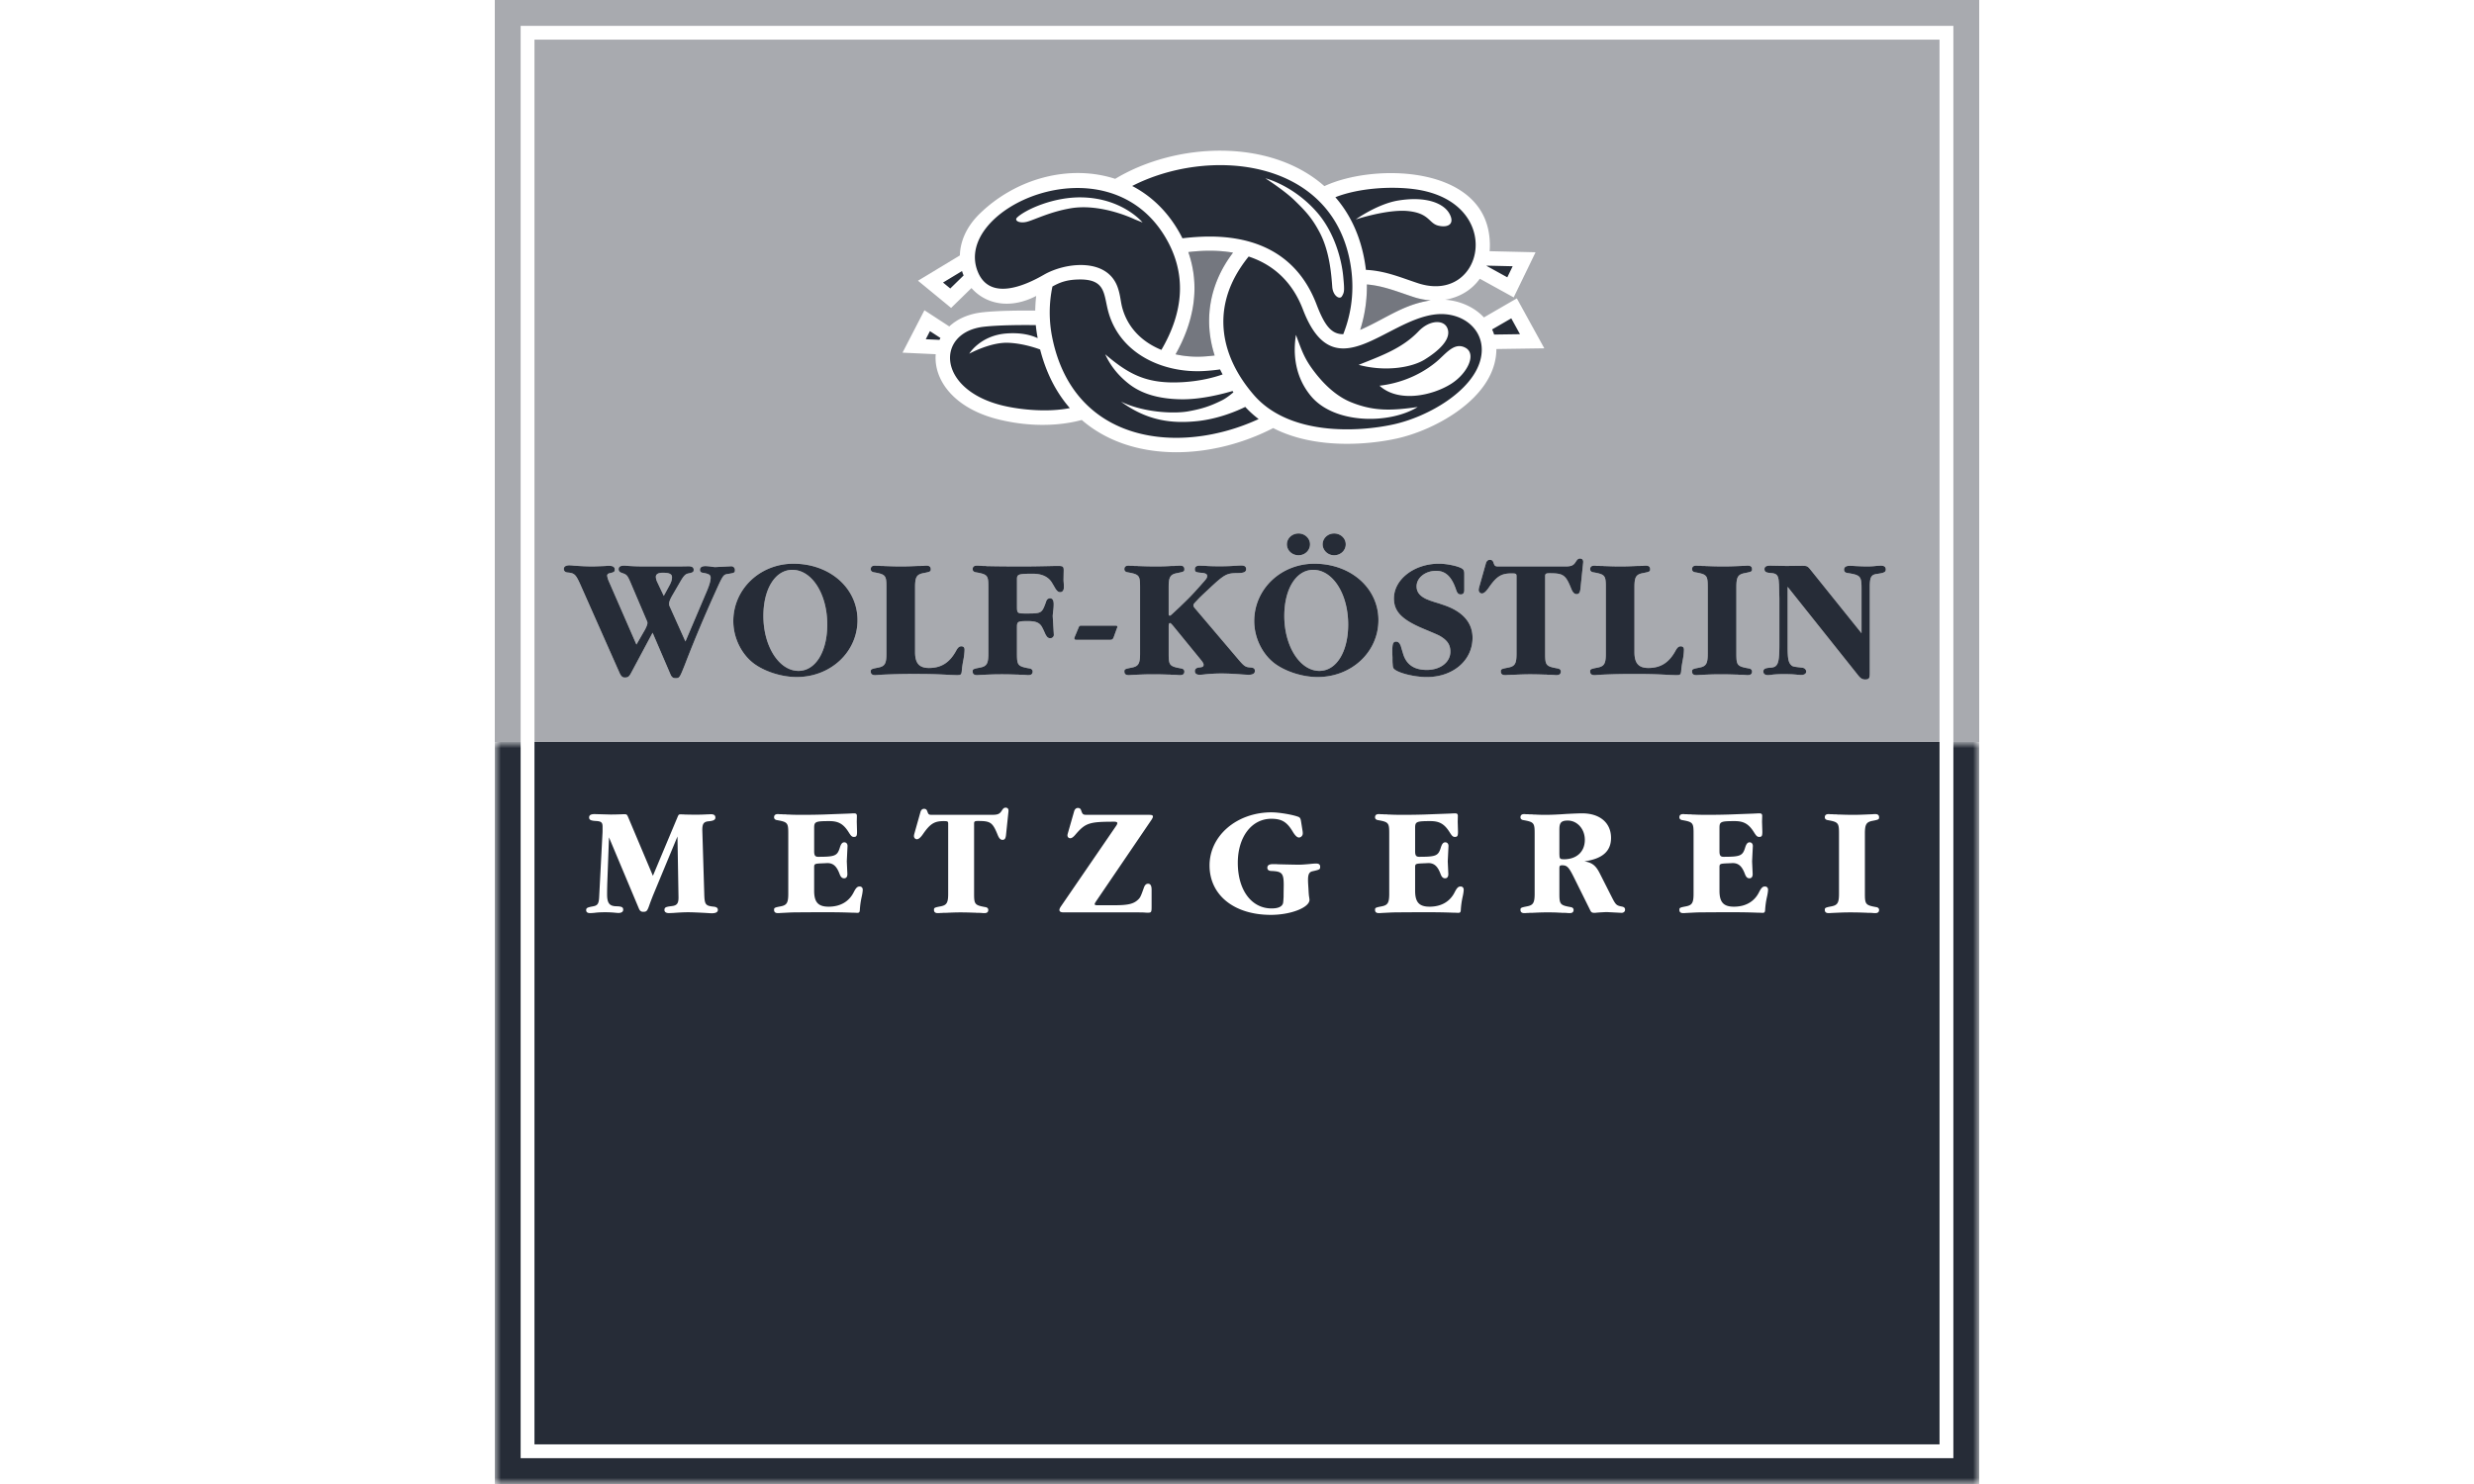 <svg xmlns="http://www.w3.org/2000/svg" xmlns:xlink="http://www.w3.org/1999/xlink" viewBox="0 0 200 120"><defs><path id="a" d="M0 0h120v60H0z"></path></defs><g fill="none" fill-rule="evenodd"><path d="M96.063 20.384c.976 2.786.465 5.608-1.03 8.267.732.163 1.49.22 2.221.18.357-.02.68-.053.94-.084-.909-2.83-.442-5.79 1.487-8.317-1.155-.2-2.384-.195-3.618-.046M109.96 26.673c.094-.04.192-.083.293-.13 1.906-.876 3.28-1.943 5.407-2.253a5.762 5.762 0 0 1-1.424-.285c-1.358-.45-2.407-.887-3.737-1.004a11.557 11.557 0 0 1-.54 3.672M54.326 46.68c0-.261-.21-.365-.745-.365-.38 0-.563.117-.563.34 0 .104.039.235.092.365l.549 1.164.458-.836c.143-.262.209-.471.209-.667" fill-opacity=".4" fill="#262C37"></path><path fill-opacity=".4" fill="#262C37" d="M40 0v60h2.089V2.089h115.823V60H160V0z"></path><path d="M106.164 46.08c-1.372 0-2.34 1.529-2.34 3.725 0 2.458 1.268 4.446 2.837 4.446 1.373 0 2.327-1.544 2.327-3.752 0-2.472-1.242-4.42-2.824-4.42M64.052 46.08c-1.372 0-2.34 1.529-2.34 3.725 0 2.458 1.269 4.446 2.837 4.446 1.373 0 2.327-1.544 2.327-3.752 0-2.472-1.242-4.42-2.824-4.42M96.063 20.384c.976 2.786.465 5.608-1.03 8.267.732.163 1.49.22 2.221.18.357-.02.68-.053.94-.084-.909-2.83-.442-5.79 1.487-8.317-1.155-.2-2.384-.195-3.618-.046M109.96 26.673c.094-.04.192-.083.293-.13 1.906-.876 3.28-1.943 5.407-2.253a5.762 5.762 0 0 1-1.424-.285c-1.358-.45-2.407-.887-3.737-1.004a11.557 11.557 0 0 1-.54 3.672" fill-opacity=".4" fill="#262C37"></path><path d="M151.744 46.406c-.485.065-.589.261-.589 1.059v6.995c0 .391-.065.483-.379.483-.236 0-.38-.092-.628-.418l-5.634-7.073v4.81c0 .929.052 1.243.235 1.465.157.17.144.17.928.262.196.013.34.157.34.313 0 .17-.157.275-.405.275-.052 0-.17-.013-.275-.013a9.778 9.778 0 0 0-1.164-.052c-.3 0-.627.013-.862.038-.157.027-.327.04-.392.04-.236 0-.367-.104-.367-.288 0-.208.144-.287.59-.313.587-.04.705-.34.705-1.896v-3.7c-.04-1.529-.026-1.124-.04-1.228-.026-.628-.156-.785-.6-.824-.445-.027-.563-.105-.563-.327 0-.183.144-.274.458-.274l1.307.026 1.215-.014c.446 0 .498.014.746.327l4.119 5.125v-3.582c0-1.046-.079-1.125-1.177-1.294-.144-.026-.236-.118-.236-.262 0-.209.158-.314.471-.314.052 0 .183 0 .3.014.498.026.825.038 1.112.038.209 0 .47-.012.693-.038.157-.014.327-.026.405-.026.261 0 .392.104.392.3 0 .222-.13.288-.705.366Zm-10.356 7.648c.158.026.249.118.249.248 0 .197-.118.288-.34.288h-.078c-.21-.013-.08-.013-.406-.026h-.222l-.105-.014h-.117c-.34-.012-.746-.025-1.138-.025-.653 0-.68 0-1.87.052-.103.013-.196.013-.234.013-.223 0-.34-.091-.34-.288 0-.182.039-.208.575-.313.562-.105.693-.314.693-1.138v-5.373c0-.955-.066-1.033-1.02-1.203-.157-.026-.248-.117-.248-.248 0-.196.117-.287.34-.287 0 0 .065 0 .157.012h.195l.131.014H137.833l.104.012h.118c.327.014.745.026 1.098.026.693 0 .693 0 1.909-.052.105-.012.195-.012.235-.012.222 0 .34.091.34.287 0 .183-.04.21-.575.314-.563.104-.693.313-.693 1.137v5.373c0 .955.065 1.033 1.02 1.203Zm-5.375-.575c-.052.3-.092.55-.105.772-.026.287-.078.34-.34.34h-.156c-.445-.014-.392-.014-1.15-.053-.577-.026-1.19-.039-2.158-.039-.915 0-1.66.013-2.51.051-.313.014-.42.027-.471.027-.092.013-.183.013-.235.013-.223 0-.34-.091-.34-.288 0-.182.04-.208.575-.313.562-.105.693-.314.693-1.138v-5.373c0-.955-.065-1.033-1.02-1.203-.157-.026-.248-.117-.248-.248 0-.196.117-.287.34-.287 0 0 .065 0 .157.012h.195l.132.014h.222l.105.012h.117c.353.014.733.026 1.164.026.496 0 .771-.012 1.372-.038H132.575l.13-.014h.118c.105-.012.196-.012.236-.012.222 0 .34.091.34.287 0 .183-.04.21-.576.314-.562.104-.693.313-.693 1.137v5.255c0 .902.34 1.282 1.125 1.282.98 0 1.646-.418 2.17-1.347.157-.3.274-.405.445-.405.17 0 .26.091.26.261 0 .21-.039.589-.117.955Zm-8.252-5.844c-.039.3-.117.405-.314.405-.17 0-.3-.13-.418-.418-.457-1.138-.64-1.268-1.765-1.268-.287 0-.353.04-.353.235v6.262c0 .955.066 1.033 1.02 1.203.157.026.248.118.248.248 0 .197-.117.288-.34.288h-.078c-.21-.013-.079-.013-.405-.026H125.134l-.105-.014h-.118c-.38-.012-.732-.025-1.216-.025-.445 0-.732.013-1.32.04h-.222l-.131.012h-.118c-.105.013-.196.013-.235.013-.222 0-.34-.091-.34-.288 0-.182.027-.208.575-.313.563-.105.694-.314.694-1.138V46.6c0-.208-.04-.234-.406-.234-.824 0-1.203.235-1.83 1.137-.222.327-.405.484-.562.484-.145 0-.262-.131-.262-.288 0-.039.013-.104.026-.17l.55-1.947c.052-.21.17-.314.326-.314.157 0 .236.065.288.209.105.3.13.326.444.326h5.347c.51 0 .68-.078.864-.366.13-.209.208-.274.352-.274.183 0 .274.13.248.34l-.222 2.131Zm-14.833-12.178c-2.273.505-6.625.903-10.002-.842-4.99 2.576-11.43 2.847-15.477-.656-.338.093-.88.221-1.593.306-1.23.147-2.972.168-5.036-.324-3.752-.893-5.348-3.257-5.176-5.299l-2.684-.125 1.771-3.43 2.01 1.31c.636-.593 1.534-1.013 2.67-1.141 1.314-.148 3.271-.15 4.278-.139.006-.398.032-.794.079-1.187-2.188 1.136-4.136.617-5.234-.638L76.888 24.9l-2.676-2.2 3.384-2.045c.028-1.112.513-2.31 1.604-3.374 2.972-2.895 7.3-4.009 10.953-2.819 4.932-2.972 12.52-3.297 16.911.59 3.965-1.85 12.628-1.69 13.33 4.004.055.442.062.862.027 1.256l3.715.087-1.769 3.65-2.738-1.511c-.656.92-1.657 1.514-2.81 1.7 1.206.084 2.36.59 3.142 1.429l2.661-1.54 2.222 4.04-3.875.056c0 .38-.051.782-.163 1.204-.845 3.166-4.95 5.38-7.878 6.03Zm2.413 19.29c-.98 0-2.275-.313-2.628-.64-.092-.079-.118-.158-.13-.432-.014-.118-.014-.183-.014-.523-.013-.275-.013-.431-.013-.497 0-.614.065-.77.314-.77.144 0 .262.09.34.287.04.065-.04-.158.222.705s.89 1.295 1.91 1.295c1.111 0 1.907-.628 1.907-1.478 0-.575-.26-.94-.888-1.294-.183-.092-.392-.183-1.204-.523-1.803-.745-2.47-1.411-2.47-2.484 0-1.543 1.635-2.81 3.648-2.81.6 0 1.503.183 1.83.379.157.091.209.196.209.444v1.307c0 .236-.091.353-.288.353-.183 0-.287-.104-.38-.392-.352-1.046-.848-1.516-1.607-1.516-.875 0-1.582.562-1.582 1.254 0 .458.249.785.824 1.047.105.039.196.078.3.117l.354.118.352.104.34.118c1.543.51 2.354 1.425 2.354 2.654 0 1.83-1.57 3.177-3.7 3.177Zm-8.418-10.734c0-.483.418-.876.928-.876.522 0 .941.393.941.876 0 .497-.419.89-.941.89-.51 0-.928-.406-.928-.89Zm-2.889 0c0-.483.418-.876.94-.876.51 0 .929.393.929.876 0 .497-.419.89-.929.89-.522 0-.94-.393-.94-.89Zm2.483 10.734c-1.202 0-2.562-.432-3.451-1.085-1.02-.758-1.674-2.092-1.674-3.439 0-2.588 2.157-4.64 4.864-4.64 2.94 0 5.176 1.973 5.176 4.562 0 2.576-2.169 4.602-4.915 4.602Zm-5.582-.183c-.092 0-.315-.014-.51-.026a20.837 20.837 0 0 0-1.7-.078c-.457 0-.89.026-1.28.065-.184.025-.367.04-.472.04-.247 0-.378-.105-.378-.302 0-.157.116-.26.314-.288.313-.026.379-.065.391-.209 0-.104-.039-.183-.248-.444l-2.21-2.706c-.143-.17-.222-.236-.26-.236-.066 0-.105.092-.105.236v2.235c0 .955.065 1.033 1.02 1.203.156.026.248.118.248.248 0 .197-.118.288-.34.288h-.08c-.208-.013-.077-.013-.404-.026H94.7l-.105-.014h-.117a32.386 32.386 0 0 0-1.099-.025c-.692 0-.706 0-1.908.052-.105.013-.196.013-.235.013-.223 0-.34-.091-.34-.288 0-.182.039-.208.575-.313.562-.105.693-.314.693-1.138v-5.373c0-.955-.065-1.033-1.02-1.203-.157-.026-.249-.117-.249-.248 0-.196.118-.287.34-.287 0 0 .066 0 .157.012h.196l.131.014H91.94l.105.012h.118c.352.014.745.026 1.163.026.497 0 .771 0 1.373-.038H94.921l.13-.014h.118c.105-.012.196-.012.236-.012.222 0 .34.091.34.287 0 .183-.04.21-.576.314-.561.104-.692.313-.692 1.137v2.183c0 .079.026.118.078.118.079 0 0 .065.824-.706.745-.72.928-.902 1.594-1.647l.197-.223c.379-.418.418-.483.418-.64 0-.131-.13-.21-.379-.235-.536-.04-.614-.079-.614-.3 0-.184.13-.288.352-.288.118 0 .262.012.432.012.313.026.653.04 1.242.04.432 0 .876-.014 1.177-.04.221-.012.47-.026.535-.026.275 0 .406.092.406.288 0 .248-.183.327-.746.327-.849.013-1.02.104-2.366 1.372-.549.51-.628.589-.837.811-.287.3-.314.34-.314.418 0 .079.014.105.093.21l3.45 4.066c.563.666.655.731 1.086.757.261.027.34.092.34.288 0 .197-.17.301-.51.301Zm-10.643-3.752-.236.654c-.092.248-.13.274-.405.274h-2.562c-.197 0-.236-.026-.236-.118 0-.04.013-.078.026-.117l.275-.654c.104-.26.104-.26.327-.26H90.225c.067.012.105.038.105.077a.341.341 0 0 1-.038.144Zm-4.588-2.928c-.118 0-.222-.066-.327-.21-.052-.065.065.117-.34-.562-.287-.471-.81-.719-1.53-.719-1.177 0-1.294.039-1.294.444v2.184c0 .575.026.588.706.588 1.307 0 1.307 0 1.66-.993a.319.319 0 0 1 .3-.235c.197 0 .302.156.302.47 0 .182-.013.365-.04.55-.026.22-.039.391-.039.417l.092 1.504c.013.157-.131.288-.288.288-.144 0-.248-.066-.34-.236-.039-.066 0 .026-.13-.261l-.08-.17-.077-.157c-.196-.42-.497-.563-1.19-.563-.81 0-.876.04-.876.484v2.144c0 .955.065 1.033 1.02 1.203.156.026.249.118.249.248 0 .197-.119.288-.34.288h-.08c-.208-.013-.078-.013-.404-.026H82.435l-.105-.014h-.117a32.386 32.386 0 0 0-1.098-.025c-.693 0-.693 0-1.909.052-.105.013-.195.013-.235.013-.222 0-.34-.091-.34-.288 0-.182.026-.208.575-.313.562-.105.693-.314.693-1.138v-5.373c0-.955-.053-1.033-1.02-1.203-.156-.026-.248-.117-.248-.248 0-.196.118-.287.34-.287h.157l.078.012h.118l.13.014H79.678l.104.012h.118c.392.014 1.517.026 2.876.026.38 0 1.347-.012 2.446-.038h.39c.314 0 .38.065.38.352l-.013.72c0 .092 0 .143.013.274.013.17.013.327.013.392 0 .235-.117.38-.3.38Zm-7.847 5.595c-.052.3-.092.55-.104.772-.027.287-.079.34-.34.34h-.157c-.445-.014-.393-.014-1.15-.053-.576-.026-1.19-.039-2.158-.039-.915 0-1.66.013-2.51.051-.314.014-.418.027-.47.027-.091.013-.184.013-.236.013-.222 0-.34-.091-.34-.288 0-.182.039-.208.575-.313.563-.105.693-.314.693-1.138v-5.373c0-.955-.065-1.033-1.02-1.203-.156-.026-.248-.117-.248-.248 0-.196.118-.287.34-.287 0 0 .066 0 .157.012h.197l.13.014H71.438l.105.012h.117c.354.014.733.026 1.164.026.497 0 .772-.012 1.372-.038H74.42l.13-.014h.118c.105-.012.197-.012.236-.012.222 0 .34.091.34.287 0 .183-.04.21-.576.314-.562.104-.692.313-.692 1.137v5.255c0 .902.34 1.282 1.124 1.282.98 0 1.647-.418 2.17-1.347.157-.3.275-.405.445-.405.17 0 .261.091.261.261 0 .21-.04.589-.118.955Zm-13.451 1.268c-1.203 0-2.563-.432-3.452-1.085-1.02-.758-1.673-2.092-1.673-3.439 0-2.588 2.157-4.64 4.863-4.64 2.941 0 5.177 1.973 5.177 4.562 0 2.576-2.17 4.602-4.915 4.602Zm-6.55-6.929a110.29 110.29 0 0 0-2.524 6.014c-.392.98-.405 1.006-.732 1.006-.196 0-.314-.09-.418-.352l-1.425-3.321-1.713 3.203c-.183.353-.274.418-.536.418-.183 0-.3-.104-.418-.366l-3.125-7.046c-.418-.942-.51-1.033-1.111-1.086-.17-.026-.274-.117-.274-.287 0-.183.17-.288.457-.288.079 0 .222.013.353.027.575.038.994.064 1.504.064a32.4 32.4 0 0 0 1.084-.038c.092-.014.21-.014.236-.014.326 0 .483.092.483.301 0 .183-.052.222-.47.314a.192.192 0 0 0-.144.183c.014.104.052.261.131.444l2.236 5.125.705-1.23c.118-.234.183-.391.183-.509 0-.091 0-.078-.091-.288l-1.282-3.006c-.248-.575-.3-.628-.692-.758-.183-.066-.262-.157-.262-.3 0-.197.144-.288.445-.288.026 0 .118 0 .196.012.523.04 1.007.052 1.465.052h2.391c.485 0 .55 0 1.15-.012.275 0 .419.091.419.274 0 .196-.051.222-.47.314-.196.039-.353.209-.588.614l-.668 1.15c-.182.315-.26.524-.26.68 0 .131 0 .105.117.366l1.203 2.68 1.752-4.117c.183-.432.288-.797.288-1.02 0-.249-.119-.327-.642-.419-.143-.012-.222-.104-.222-.235 0-.196.144-.3.445-.3.091 0 .222.013.353.025.222.04.392.053.431.053l1.281-.065a.288.288 0 0 1 .314.287c0 .235-.026.249-.614.34-.314.052-.366.118-.942 1.4ZM43.205 60h113.587V3.206H43.206V60Z" fill-opacity=".4" fill="#262C37"></path><path d="M48.156 66.386c-.402-.024-.532-.095-.532-.284 0-.19.142-.272.45-.272l1.289.035c.272 0 .804-.012.993-.024h.13c.166 0 .201.024.284.213l2.011 4.767 1.964-4.684c.118-.284.118-.284.295-.284.048 0 .201 0 .32.012.425.012.686.012 1.052.012.225 0 .533-.012.746-.024.118 0 .26-.012.307-.012.248 0 .367.083.367.273 0 .177-.154.26-.52.295-.438.036-.557.201-.533.828l.154 5.04c.023.874.094.97.78 1.04.213.024.32.106.32.26 0 .178-.166.272-.485.272-.024 0-.154 0-.25-.012-.78-.047-1.359-.07-1.678-.07-.343 0-.769.023-1.219.059-.118 0-.26.011-.319.011-.236 0-.367-.094-.367-.248 0-.213.095-.26.592-.32.426-.047.556-.224.544-.744l-.083-4.886-1.987 4.79c-.083.214-.166.427-.248.651-.201.592-.249.651-.533.651-.177 0-.272-.071-.355-.272l-2.413-5.749-.13 3.49c-.011.32-.023.721-.023 1.112 0 .697.177.946.698.97.485.011.603.07.603.283 0 .166-.142.26-.39.26-.048 0-.178-.011-.296-.023a7.988 7.988 0 0 0-.77-.035c-.307 0-.59.011-.863.047a6.492 6.492 0 0 1-.354.023c-.213 0-.32-.082-.32-.236 0-.178.083-.225.533-.308.402-.07.496-.213.52-.816l.26-5.003c.012-.13.012-.249.012-.414v-.213c0-.343-.106-.438-.556-.461Zm14.645-.071c-.142-.024-.224-.107-.224-.225 0-.178.106-.26.308-.26h.07l.071.011h.177l.119.012h.202l.105.012h.096c.378.024.709.024 1.383.024.485 0 1.076-.012 1.455-.024 2.484-.095 1.727-.059 2.402-.095h.093c.154 0 .213.06.213.213l-.01.462.022.804c0 .355-.047.426-.26.426-.142 0-.224-.071-.401-.355-.426-.686-.83-.923-1.574-.923-1.124 0-1.23.048-1.23.545v1.892c0 .343.082.45.33.45 1.35 0 1.538-.083 1.74-.722.094-.32.2-.45.366-.45.166 0 .272.13.26.32l-.058 1.218.047 1.03c0 .224-.094.342-.26.342-.165 0-.273-.094-.367-.343-.237-.638-.52-.887-.994-.887l-.237.012c-.851.035-.828.024-.828.414v1.81c0 .934.332 1.289 1.172 1.289.946 0 1.655-.414 2.034-1.183.177-.343.285-.45.473-.45.154 0 .249.107.249.26 0 .12-.036.368-.095.616a6.506 6.506 0 0 0-.141 1.03c-.013.177-.06.224-.201.224-.06 0-.26-.012-.427-.012a46.98 46.98 0 0 0-2.094-.035c-.804 0-1.904 0-2.305.011-.569 0-.368 0-1.385.048a1.69 1.69 0 0 1-.212.011c-.202 0-.308-.082-.308-.26 0-.165.023-.189.52-.284.509-.094.628-.284.628-1.029v-4.861c0-.864-.048-.935-.924-1.088Zm11.106 1.135.497-1.762c.047-.19.154-.284.296-.284s.213.059.26.19c.095.271.118.295.402.295H80.2c.461 0 .616-.071.78-.331.119-.19.19-.249.32-.249.166 0 .25.118.225.308l-.201 1.928c-.036.272-.106.366-.284.366-.154 0-.272-.118-.379-.378-.414-1.03-.58-1.147-1.596-1.147-.26 0-.319.035-.319.212v5.666c0 .864.058.935.922 1.089.142.023.225.106.225.224 0 .178-.107.26-.308.26h-.071c-.19-.011-.07-.011-.366-.023h-.202l-.094-.012h-.106c-.344-.012-.662-.024-1.1-.024-.403 0-.663.012-1.196.036h-.201l-.118.012h-.106c-.095.011-.178.011-.213.011-.201 0-.308-.082-.308-.26 0-.165.024-.189.52-.284.51-.094.628-.284.628-1.029V66.61c0-.189-.036-.213-.367-.213-.745 0-1.088.213-1.656 1.03-.201.295-.367.437-.508.437-.13 0-.237-.118-.237-.26 0-.036.012-.095.023-.154Zm11.867 5.832 4.459-6.506a.539.539 0 0 0 .095-.213c0-.071-.083-.118-.237-.118-2.046 0-2.342.094-3.17 1.064-.166.19-.284.272-.402.272-.13 0-.225-.094-.225-.236 0-.036.012-.095.025-.142l.508-1.774c.047-.19.165-.296.307-.296s.225.059.272.213c.106.307.154.343.45.343h4.98c.284 0 .366.023.366.154 0 .047-.047.141-.107.236l-4.494 6.612c-.06.095-.107.178-.107.213 0 .071.06.095.213.095h1.42c1.04 0 1.49-.107 1.833-.414.213-.19.248-.26.508-.994.083-.236.19-.331.344-.331.189 0 .283.154.283.497v1.325c0 .496-.023.52-.319.52-.024 0-.142 0-.248-.012-.166-.012-.367-.012-.626-.012h-5.904c-.236 0-.355-.059-.355-.2 0-.072.048-.178.13-.296Zm17.023-7.594c.58 0 1.656.177 2.14.355.143.047.201.13.237.354l.13.817c.012.082.012.118.012.189 0 .165-.142.32-.307.32-.142 0-.296-.143-.474-.427-.485-.828-.91-1.088-1.762-1.088-1.585 0-2.708 1.467-2.708 3.56 0 2.2 1.1 3.691 2.732 3.691.532 0 .84-.142.923-.414.023-.095.034-.296.047-.532 0-.402.011-.828.011-.923 0-.97-.13-1.124-.98-1.16-.226 0-.344-.094-.344-.26 0-.2.142-.295.473-.295h.118c.083 0 .153 0 .236.012.923.023 1.598.035 1.656.035.285 0 .592-.023.97-.059.202-.024.403-.035.497-.035.213 0 .32.082.32.26 0 .213-.035.236-.627.367-.26.059-.355.248-.355.697 0 .142 0 .19.035.71.024.461.036.568.06.698.012.095.024.154.024.201 0 .627-1.515 1.218-3.124 1.218-2.969 0-4.956-1.596-4.956-3.998 0-2.4 2.2-4.293 5.016-4.293Zm8.587.627c-.141-.024-.224-.107-.224-.225 0-.178.106-.26.307-.26h.071l.07.011h.179l.117.012h.202l.106.012h.095c.379.024.71.024 1.384.024.484 0 1.076-.012 1.454-.024 2.485-.095 1.728-.059 2.402-.095h.094c.154 0 .213.06.213.213l-.011.462.023.804c0 .355-.048.426-.26.426-.142 0-.224-.071-.402-.355-.426-.686-.829-.923-1.573-.923-1.124 0-1.231.048-1.231.545v1.892c0 .343.083.45.331.45 1.349 0 1.539-.083 1.739-.722.095-.32.201-.45.367-.45.165 0 .272.13.26.32l-.059 1.218.047 1.03c0 .224-.094.342-.26.342-.165 0-.272-.094-.366-.343-.237-.638-.52-.887-.994-.887l-.237.012c-.852.035-.828.024-.828.414v1.81c0 .934.331 1.289 1.172 1.289.946 0 1.655-.414 2.033-1.183.179-.343.285-.45.474-.45.153 0 .248.107.248.26 0 .12-.035.368-.095.616a6.601 6.601 0 0 0-.14 1.03c-.013.177-.06.224-.202.224-.059 0-.26-.012-.426-.012a46.956 46.956 0 0 0-2.094-.035c-.804 0-1.904 0-2.306.011-.568 0-.367 0-1.385.048a1.683 1.683 0 0 1-.212.011c-.2 0-.307-.082-.307-.26 0-.165.023-.189.52-.284.508-.094.627-.284.627-1.029v-4.861c0-.864-.047-.935-.923-1.088Zm11.756 0c-.142-.024-.224-.107-.224-.225 0-.178.107-.26.307-.26 0 0 .06 0 .143.011h.177l.118.012h.201l.106.012h.095c.378.024.591.024 1.005.024.332 0 .912-.024 1.55-.071.497-.024.97-.048 1.29-.048 1.43 0 2.33.77 2.33 1.988 0 1.076-.698 1.691-2.153 1.892.627.107.922.331 1.253.994l.97 1.916c.308.603.368.662.794.745.2.036.27.118.27.26 0 .154-.13.26-.307.249l-1.147-.06c-.024 0-.154 0-.331.013-.213.011-.39.023-.52.035-.072.012-.13.012-.165.012-.213 0-.273-.036-.379-.272l-1.302-2.626c-.402-.804-.544-.946-.934-.946-.19 0-.225.047-.225.272v2.022c0 .864.06.935.923 1.089.142.023.225.106.225.224 0 .178-.107.26-.308.26h-.07c-.19-.011-.072-.011-.368-.023h-.201l-.095-.012h-.106c-.355-.024-.639-.024-1.076-.024-.343 0-.604.012-1.124.036h-.201l-.118.012h-.107c-.095.011-.177.011-.213.011-.2 0-.307-.082-.307-.26 0-.165.035-.189.52-.284.509-.094.627-.284.627-1.029v-4.861c0-.864-.06-.935-.923-1.088Zm12.847 0c-.142-.024-.224-.107-.224-.225 0-.178.106-.26.307-.26h.07l.072.011h.178l.118.012h.201l.106.012h.094c.379.024.71.024 1.384.024.486 0 1.078-.012 1.456-.024 2.483-.095 1.726-.059 2.4-.095h.096c.153 0 .213.06.213.213l-.013.462.025.804c0 .355-.048.426-.26.426-.143 0-.226-.071-.404-.355-.425-.686-.827-.923-1.572-.923-1.124 0-1.23.048-1.23.545v1.892c0 .343.083.45.331.45 1.348 0 1.537-.083 1.738-.722.095-.32.202-.45.368-.45.164 0 .27.13.26.32l-.06 1.218.047 1.03c0 .224-.095.342-.26.342-.166 0-.271-.094-.366-.343-.237-.638-.521-.887-.994-.887l-.237.012c-.852.035-.827.024-.827.414v1.81c0 .934.331 1.289 1.17 1.289.946 0 1.657-.414 2.035-1.183.178-.343.283-.45.473-.45.154 0 .249.107.249.26 0 .12-.036.368-.095.616a6.47 6.47 0 0 0-.142 1.03c-.012.177-.059.224-.202.224-.059 0-.26-.012-.425-.012a46.94 46.94 0 0 0-2.093-.035c-.805 0-1.905 0-2.308.011-.567 0-.365 0-1.383.048a1.7 1.7 0 0 1-.213.011c-.2 0-.307-.082-.307-.26 0-.165.024-.189.52-.284.509-.094.626-.284.626-1.029v-4.861c0-.864-.046-.935-.922-1.088Zm11.756 0c-.141-.024-.224-.107-.224-.225 0-.178.106-.26.308-.26 0 0 .058 0 .141.011h.178l.118.012h.202l.094.012h.107c.296.012.673.024.993.024.627 0 .627 0 1.727-.048.094-.011.177-.011.213-.011.201 0 .307.082.307.26 0 .165-.035.19-.52.284-.509.094-.627.284-.627 1.029v4.861c0 .864.059.935.922 1.089.142.023.225.106.225.224 0 .178-.106.26-.307.26h-.071c-.19-.011-.07-.011-.366-.023h-.201l-.096-.012h-.106a27.282 27.282 0 0 0-1.03-.024c-.59 0-.614 0-1.69.048-.095.011-.178.011-.213.011-.202 0-.308-.082-.308-.26 0-.165.035-.189.52-.284.509-.094.628-.284.628-1.029v-4.861c0-.864-.06-.935-.924-1.088ZM43.206 116.794h113.588V60H43.206v56.794Z" fill="#262C37"></path><path d="M126.429 69.484c1.029 0 1.691-.615 1.691-1.573 0-.875-.615-1.561-1.384-1.561-.508 0-.674.165-.674.686v2.022c0 .379.048.426.367.426" fill="#262C37"></path><g transform="translate(40 60)"><mask id="b" fill="#fff"><use xlink:href="#a"></use></mask><path fill="#262C37" mask="url(#b)" d="M117.912 57.912H2.089V0H0v60h120V0h-2.088z"></path></g><path d="M53.11 47.02a1.062 1.062 0 0 1-.092-.366c0-.222.183-.34.562-.34.537 0 .746.105.746.366 0 .197-.066.406-.21.668l-.457.836-.55-1.164Zm6.301-.94a.289.289 0 0 0-.314-.288l-1.28.065c-.04 0-.21-.013-.432-.053-.13-.012-.262-.026-.354-.026-.3 0-.444.105-.444.302 0 .13.078.222.223.235.522.091.64.17.64.417 0 .223-.105.589-.287 1.02l-1.752 4.119-1.203-2.68c-.117-.262-.117-.236-.117-.366 0-.157.078-.366.26-.68l.668-1.15c.235-.406.392-.576.588-.615.419-.091.47-.117.47-.314 0-.183-.143-.274-.418-.274-.602.012-.667.012-1.15.012h-2.393a19.3 19.3 0 0 1-1.464-.052c-.078-.012-.17-.012-.196-.012-.301 0-.445.091-.445.287 0 .144.078.236.261.301.393.13.445.183.694.758l1.281 3.007c.091.209.091.196.091.287 0 .118-.065.275-.182.51l-.707 1.23-2.236-5.126a1.723 1.723 0 0 1-.13-.444c0-.079.052-.157.144-.183.419-.092.47-.13.47-.313 0-.21-.156-.302-.484-.302-.025 0-.143 0-.235.014-.535.026-.967.038-1.085.038-.51 0-.928-.026-1.503-.064a4.41 4.41 0 0 0-.353-.027c-.288 0-.457.105-.457.288 0 .17.104.262.274.288.602.052.693.143 1.111 1.085l3.124 7.046c.119.262.236.366.418.366.263 0 .354-.065.537-.418l1.712-3.203 1.426 3.32c.104.262.222.353.418.353.327 0 .34-.025.733-1.006.81-2.105 1.634-4.053 2.522-6.014.576-1.281.628-1.347.942-1.4.588-.09.614-.103.614-.338ZM64.55 54.25c-1.57 0-2.837-1.988-2.837-4.445 0-2.197.967-3.726 2.34-3.726 1.581 0 2.823 1.948 2.823 4.42 0 2.208-.954 3.751-2.327 3.751m-.405-8.667c-2.706 0-4.863 2.052-4.863 4.64 0 1.347.654 2.68 1.673 3.44.889.653 2.248 1.084 3.452 1.084 2.745 0 4.915-2.026 4.915-4.602 0-2.589-2.236-4.562-5.177-4.562M77.714 52.263c-.17 0-.289.105-.445.405-.523.928-1.19 1.346-2.17 1.346-.785 0-1.124-.378-1.124-1.28v-5.256c0-.823.13-1.033.692-1.137.536-.104.576-.131.576-.314 0-.196-.118-.287-.34-.287-.04 0-.131 0-.236.012h-.117l-.13.014H74.196c-.602.026-.876.039-1.374.039-.43 0-.81-.013-1.163-.027h-.117l-.104-.012H71.215l-.13-.014h-.196c-.092-.012-.157-.012-.157-.012-.222 0-.34.091-.34.287 0 .13.092.222.25.248.953.17 1.018.249 1.018 1.203v5.373c0 .824-.13 1.033-.693 1.138-.535.104-.575.13-.575.313 0 .196.118.288.34.288.053 0 .144 0 .235-.014.053 0 .158-.012.472-.026a51.49 51.49 0 0 1 2.51-.052c.967 0 1.581.013 2.156.04.759.038.707.038 1.15.052h.158c.26 0 .313-.052.34-.34.013-.222.052-.47.104-.771.08-.366.118-.745.118-.954 0-.17-.092-.262-.261-.262M85.978 46.838l.013-.72c0-.287-.065-.352-.379-.352h-.392c-1.098.026-2.066.039-2.445.039-1.36 0-2.484-.013-2.876-.026h-.118l-.104-.013H79.454l-.13-.014h-.118l-.078-.013h-.157c-.222 0-.34.092-.34.288 0 .13.092.222.249.248.966.17 1.02.249 1.02 1.203v5.373c0 .824-.132 1.033-.694 1.137-.549.105-.575.131-.575.314 0 .196.118.288.34.288.04 0 .13 0 .235-.013 1.216-.052 1.216-.052 1.91-.052.352 0 .77.013 1.097.026h.118l.104.013H82.658c.327.013.196.013.405.026h.078c.222 0 .34-.092.34-.288 0-.13-.092-.222-.249-.248-.954-.17-1.02-.249-1.02-1.203v-2.144c0-.444.066-.483.877-.483.693 0 .993.143 1.19.562l.078.157.078.17c.13.287.092.196.13.261.093.17.197.235.342.235.156 0 .3-.13.287-.287l-.092-1.504c0-.026.013-.196.04-.418.026-.183.039-.366.039-.55 0-.313-.105-.47-.301-.47a.318.318 0 0 0-.3.236c-.354.993-.354.993-1.66.993-.681 0-.707-.013-.707-.588v-2.183c0-.406.118-.444 1.294-.444.719 0 1.243.247 1.53.718.405.68.287.497.34.562.104.144.208.21.327.21.183 0 .3-.144.3-.38 0-.066 0-.222-.013-.392-.013-.13-.013-.183-.013-.274M90.226 50.59H87.48c-.223 0-.223 0-.327.26l-.275.655c-.013.039-.026.078-.026.117 0 .092.04.118.235.118h2.563c.274 0 .314-.026.404-.274l.236-.654a.347.347 0 0 0 .04-.144c0-.04-.04-.066-.105-.078M101.105 53.975c-.431-.026-.523-.091-1.085-.757l-3.452-4.066c-.079-.105-.091-.131-.091-.21 0-.078.026-.118.314-.418.209-.222.287-.3.836-.81 1.346-1.269 1.517-1.36 2.366-1.373.562 0 .746-.079.746-.327 0-.196-.13-.288-.405-.288-.066 0-.314.014-.537.026-.3.026-.745.04-1.176.04-.588 0-.929-.014-1.242-.04-.17 0-.314-.012-.431-.012-.223 0-.354.104-.354.287 0 .222.08.261.615.3.248.027.379.105.379.236 0 .157-.039.222-.418.64l-.196.223c-.667.745-.85.928-1.596 1.647-.823.771-.745.706-.823.706-.053 0-.079-.039-.079-.118v-2.183c0-.824.131-1.033.693-1.137.536-.105.576-.131.576-.314 0-.196-.117-.287-.34-.287-.04 0-.132 0-.236.012h-.117l-.131.014h-.222c-.602.038-.876.038-1.373.038-.418 0-.81-.012-1.163-.026h-.119l-.104-.012H91.718l-.13-.014h-.197c-.091-.012-.157-.012-.157-.012-.222 0-.34.091-.34.287 0 .13.092.222.249.248.954.17 1.02.248 1.02 1.203v5.373c0 .824-.131 1.033-.694 1.138-.536.105-.574.13-.574.313 0 .197.117.288.34.288.038 0 .13 0 .234-.013 1.203-.052 1.216-.052 1.91-.052.352 0 .77.013 1.097.025h.119l.104.014h.222c.327.013.196.013.405.026h.078c.224 0 .341-.091.341-.288 0-.13-.092-.222-.248-.248-.955-.17-1.02-.248-1.02-1.203v-2.235c0-.144.039-.236.104-.236.04 0 .118.066.261.236l2.21 2.706c.21.261.248.34.248.444-.013.144-.078.183-.392.21-.196.026-.314.13-.314.287 0 .197.131.301.38.301.104 0 .287-.014.47-.039.392-.04.824-.065 1.282-.065.497 0 1.059.026 1.7.078.195.012.417.026.509.026.34 0 .51-.104.51-.3 0-.197-.08-.262-.34-.289M105.903 44.014c0-.485-.419-.876-.928-.876-.523 0-.941.391-.941.876 0 .496.418.888.94.888.51 0 .929-.392.929-.888M106.66 54.25c-1.568 0-2.836-1.988-2.836-4.445 0-2.197.968-3.726 2.34-3.726 1.582 0 2.824 1.948 2.824 4.42 0 2.208-.954 3.751-2.327 3.751m-.405-8.667c-2.707 0-4.863 2.052-4.863 4.64 0 1.347.653 2.68 1.673 3.44.889.653 2.248 1.084 3.451 1.084 2.746 0 4.916-2.026 4.916-4.602 0-2.589-2.236-4.562-5.177-4.562M108.792 44.014c0-.485-.418-.876-.941-.876-.51 0-.928.391-.928.876 0 .483.418.888.928.888.523 0 .941-.392.941-.888M116.687 48.916l-.34-.117-.352-.105-.353-.118c-.105-.038-.196-.079-.301-.117-.575-.262-.824-.59-.824-1.047 0-.692.707-1.254 1.582-1.254.759 0 1.256.47 1.608 1.516.092.288.196.392.38.392.196 0 .286-.117.286-.352v-1.308c0-.248-.05-.352-.208-.445-.327-.195-1.23-.379-1.83-.379-2.013 0-3.648 1.268-3.648 2.811 0 1.073.667 1.74 2.47 2.484.811.34 1.021.432 1.204.523.628.353.889.72.889 1.294 0 .85-.798 1.478-1.91 1.478-1.018 0-1.646-.431-1.908-1.295-.262-.863-.183-.64-.222-.706-.078-.196-.196-.287-.34-.287-.248 0-.314.156-.314.77 0 .066 0 .223.014.498 0 .34 0 .406.013.523.013.274.039.353.13.431.353.327 1.647.642 2.628.642 2.131 0 3.7-1.348 3.7-3.178 0-1.229-.81-2.144-2.354-2.654M127.735 45.164c-.144 0-.223.066-.353.274-.183.289-.353.367-.862.367h-5.348c-.313 0-.34-.026-.444-.328-.052-.143-.131-.208-.288-.208-.156 0-.275.104-.327.313l-.55 1.948c-.012.065-.025.13-.025.17 0 .157.118.288.261.288.157 0 .34-.158.563-.484.627-.902 1.007-1.137 1.83-1.137.366 0 .405.027.405.235v6.25c0 .822-.13 1.032-.693 1.136-.549.105-.575.131-.575.314 0 .196.118.288.34.288.039 0 .13 0 .235-.013h.118l.13-.013H122.376c.588-.026.876-.039 1.32-.039.484 0 .837.013 1.217.026h.117l.104.013H125.356c.326.013.196.013.405.026h.078c.222 0 .34-.092.34-.288 0-.13-.092-.222-.248-.248-.955-.17-1.02-.249-1.02-1.203V46.59c0-.195.065-.236.353-.236 1.125 0 1.308.131 1.765 1.27.117.286.248.417.419.417.196 0 .274-.104.313-.405l.222-2.132c.027-.208-.065-.339-.248-.339M135.87 52.263c-.17 0-.288.105-.445.405-.523.928-1.19 1.346-2.17 1.346-.785 0-1.125-.378-1.125-1.28v-5.256c0-.823.13-1.033.693-1.137.536-.104.575-.131.575-.314 0-.196-.117-.287-.339-.287-.04 0-.132 0-.236.012h-.118l-.13.014H132.352c-.601.026-.876.039-1.372.039-.432 0-.811-.013-1.164-.027h-.117l-.105-.012h-.222l-.131-.014h-.197c-.091-.012-.156-.012-.156-.012-.222 0-.34.091-.34.287 0 .13.091.222.248.248.955.17 1.02.249 1.02 1.203v5.373c0 .824-.13 1.033-.693 1.138-.536.104-.575.13-.575.313 0 .196.118.288.34.288.052 0 .144 0 .235-.014.052 0 .157-.012.471-.026.85-.039 1.594-.052 2.51-.052.968 0 1.582.013 2.157.04.758.038.706.038 1.15.052h.158c.261 0 .313-.052.339-.34.013-.222.053-.47.105-.771.079-.366.117-.745.117-.954 0-.17-.091-.262-.26-.262M141.062 46.34c.536-.104.575-.13.575-.313 0-.196-.118-.287-.34-.287-.04 0-.13 0-.235.012-1.216.052-1.216.052-1.91.052-.352 0-.77-.012-1.097-.026h-.118l-.104-.012H137.61l-.13-.014h-.196c-.092-.012-.157-.012-.157-.012-.223 0-.34.091-.34.287 0 .13.091.222.248.248.955.17 1.02.248 1.02 1.203v5.373c0 .824-.13 1.033-.693 1.138-.536.105-.575.13-.575.313 0 .197.117.288.34.288.038 0 .13 0 .235-.013 1.19-.052 1.216-.052 1.87-.052.391 0 .797.013 1.137.025h.117l.105.014H140.813c.327.013.196.013.406.026h.078c.222 0 .34-.091.34-.288 0-.13-.091-.222-.249-.248-.954-.17-1.019-.248-1.019-1.203v-5.373c0-.824.13-1.033.693-1.137M152.057 45.74c-.078 0-.248.012-.405.025-.222.027-.484.04-.693.04-.288 0-.615-.013-1.112-.04-.117-.013-.248-.013-.3-.013-.314 0-.47.105-.47.314 0 .144.09.236.235.262 1.098.17 1.176.248 1.176 1.294v3.581l-4.118-5.124c-.249-.314-.3-.327-.745-.327l-1.216.013-1.307-.026c-.314 0-.458.092-.458.275 0 .222.118.3.562.326.445.04.576.197.602.824.012.104 0-.3.04 1.23v3.699c0 1.556-.118 1.856-.707 1.896-.444.026-.589.104-.589.313 0 .183.131.288.367.288.066 0 .235-.013.392-.04.235-.025.562-.039.863-.039.496 0 .81.014 1.164.053.104 0 .221.013.274.013.248 0 .405-.104.405-.275 0-.156-.144-.3-.34-.313-.784-.092-.77-.092-.928-.262-.183-.223-.235-.536-.235-1.465v-4.81l5.635 7.073c.248.326.392.418.627.418.313 0 .379-.092.379-.484v-6.993c0-.798.105-.995.589-1.06.575-.078.705-.144.705-.366 0-.196-.13-.3-.392-.3M106.448 17.145c1.49 1.695 2.02 3.97 2.136 5.176.117 1.206.093 1.299-.093 1.625-.186.325-.737-.03-.79-.745-.07-.926-.194-2.844-1.02-4.409-.607-1.15-1.126-1.717-2.062-2.62-.817-.787-2.323-1.754-2.323-1.754s2.237.547 4.152 2.727m-11.34 1.262c.179.287.339.574.482.862.371-.045.951-.104 1.633-.129 4.109-.151 7.608 1.296 9.204 5.47.63 1.648 1.17 2.424 2.164 2.413.758-1.913.969-4.048.456-6.292-1.829-8.01-11.485-8.792-17.52-5.692 1.392.724 2.63 1.835 3.582 3.368M122.286 21.529l-2.113-.049-.005.016 1.683.929z" fill="#262C37"></path><path d="M91.74 17.74s-2.709-1.325-5.199-.895c-1.634.283-2.813.882-3.456 1.07-.644.19-1.14-.068-.853-.335.681-.636 2.945-1.67 5.241-1.619 3.293.073 4.895 2.029 4.895 2.029l-.629-.25Zm2.373 1.285c-4.794-7.724-17.083-2.177-15.082 2.912.96 2.44 3.836 1.159 5.357.28 1.76-1.017 5.165-1.406 5.986 1.077.222.67.21 1.128.381 1.698.484 1.635 1.688 2.712 3.132 3.301 1.747-2.978 2.16-6.152.226-9.268ZM81.475 27.718c-1.428-.047-3.122.883-3.122.883s.888-1.473 3-1.635c1.214-.093 2.03.142 2.535.377a11.348 11.348 0 0 1-.154-1.053c-.957-.012-2.897-.015-4.192.13-3.91.441-3.845 5.096 1.549 6.382 1.488.354 3.671.541 5.394.197-1.07-1.225-1.902-2.793-2.4-4.738-.455-.168-1.498-.505-2.61-.543" fill="#262C37"></path><path d="M100.668 32.904c-.682.333-2.166.97-3.889 1.15-2.063.213-4.043-.028-6.157-1.575 1.93.921 4.369.975 5.426.785 1.09-.196 1.764-.408 2.74-.894.335-.167.699-.457.923-.65l-.072-.103c-.684.205-2.482.693-4.135.67-2.413-.03-3.639-.757-4.315-1.301-.676-.545-1.362-1.28-1.843-2.337 1.971 1.678 3.419 2.414 6.24 2.255 1.482-.084 2.608-.398 3.25-.626-.07-.135-.143-.27-.205-.406-.312.044-.777.1-1.31.13-3.205.18-6.692-1.31-7.69-4.676-.435-1.468-.158-2.76-2.395-2.727-.988.015-1.545.227-2.156.568a10.186 10.186 0 0 0-.015 4.133c1.753 8.63 10.331 9.528 16.686 6.585a7.972 7.972 0 0 1-1.083-.981M76.235 22.847l.585.48 1.08-1.053a3.462 3.462 0 0 1-.13-.355l-1.535.928ZM117.296 31.047c-1.544.967-4.255 1.526-5.776.142 1.248-.142 3.002-.62 4.577-1.915.767-.63 1.453-1.657 2.375-1.151.913.501.167 2.083-1.176 2.924m-11.325.97c-1.263-1.527-1.458-3.345-1.206-4.94.482 1.308.675 1.902 1.437 2.915.927 1.23 1.944 2.1 3.028 2.537 1.821.734 3.235.686 5.377.383-2.248 1.39-6.73 1.41-8.636-.895m8.702-5.223c.877-.918 1.983-.947 2.301-.325.475.928-.746 1.953-1.8 2.604-1.053.651-3.18 1.008-5.34.43 1.807-.726 3.513-1.321 4.839-2.709m1.343-1.368c-4.065.479-8.169 6.183-10.684-.396-.891-2.333-2.484-3.657-4.39-4.287a11.39 11.39 0 0 0-.622.846c-2.315 3.46-1.69 7.193 1.044 10.352 2.864 3.308 8.441 3.01 11.31 2.371 2.825-.628 6.332-2.69 6.998-5.188.617-2.31-1.342-3.971-3.656-3.698M74.84 27.431l1.11.052c.024-.052.05-.102.076-.153l-.849-.553-.337.654ZM122.877 27.024l-.704-1.282-1.55.897c.063.133.118.272.164.414l2.09-.03ZM113.04 16.213c2.308-.376 3.67.257 4.117 1.036.482.841-.06 1.186-.865 1.002-.803-.184-.711-1.01-2.47-1.185-1.661-.166-4.225.68-4.225.68s1.751-1.257 3.442-1.533m-2.618 5.608.16.01c1.48.104 2.639.602 4.025 1.062 5.417 1.8 7.144-6.62-.285-7.598-1.863-.246-4.465-.096-6.369.652 1.037 1.194 1.82 2.691 2.238 4.523.104.454.18.905.231 1.35" fill="#262C37"></path></g></svg>